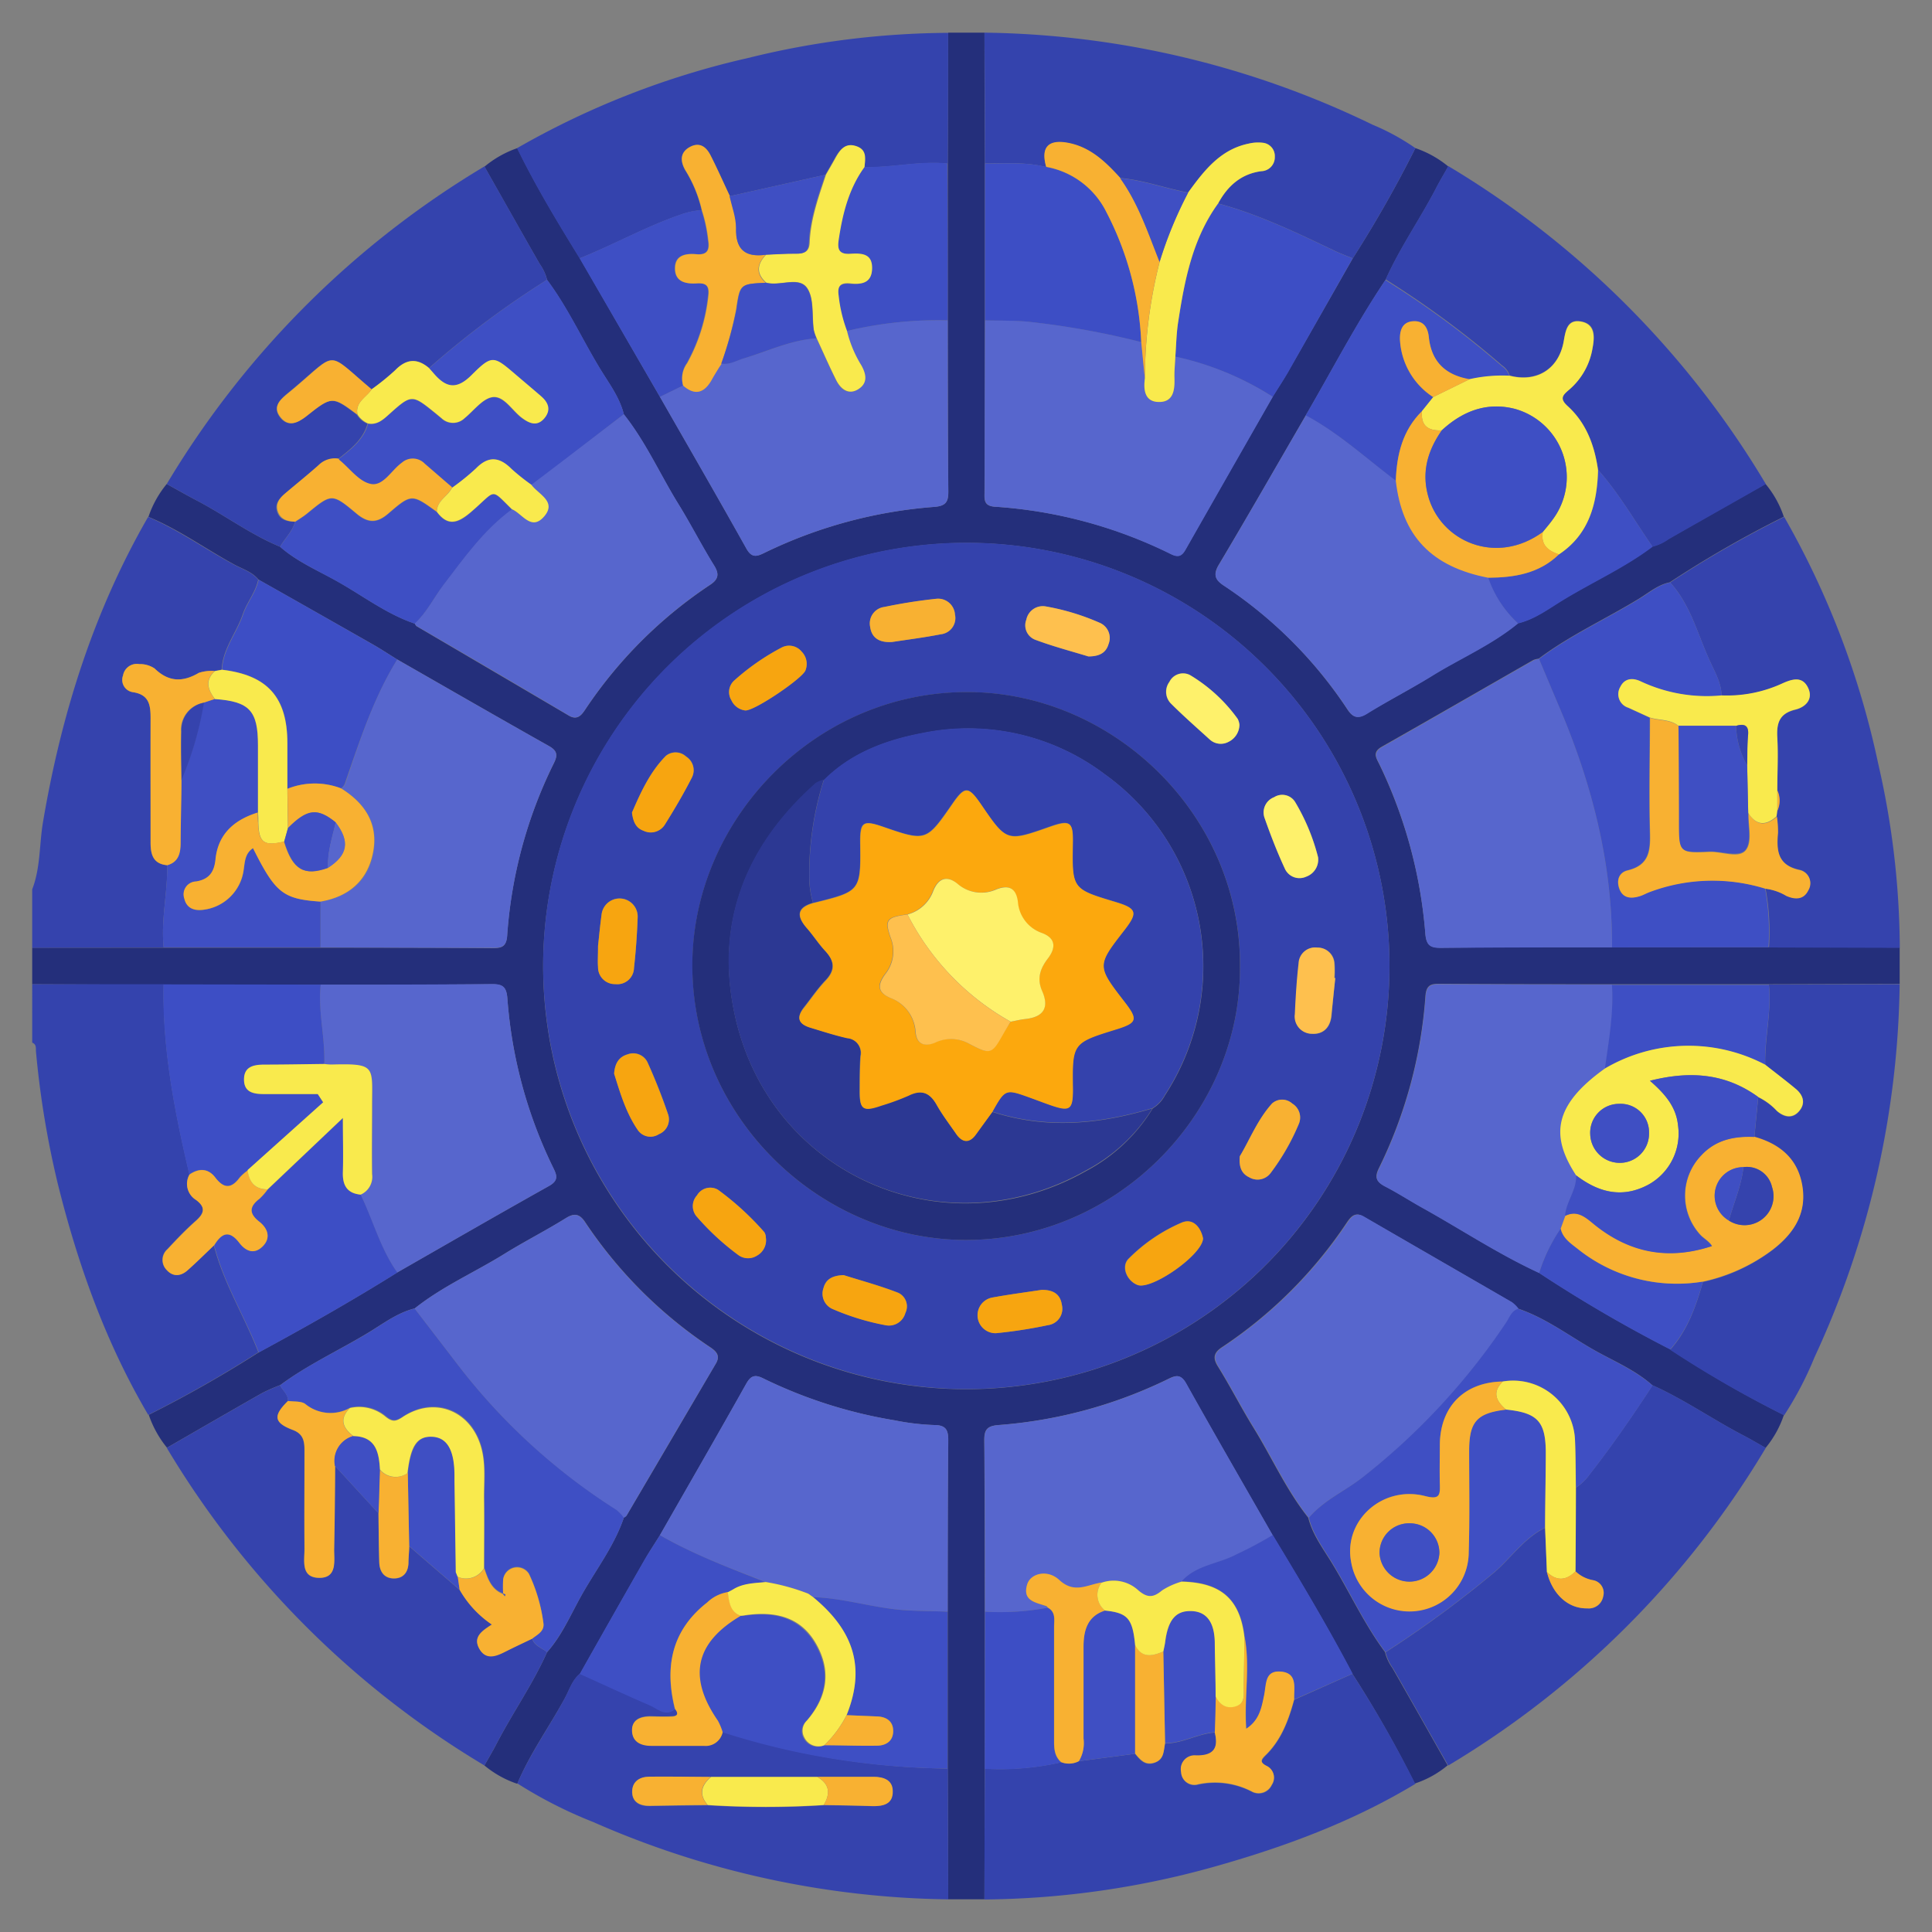 <?xml version="1.0" encoding="UTF-8"?>
<svg xmlns="http://www.w3.org/2000/svg" id="Layer_1" data-name="Layer 1" viewBox="0 0 300 300">
  <rect x="0" y="0" width="300" height="300" fill="#808080" stroke="none"/>
  <defs>
    <style>.cls-1{fill:#242f7b;}.cls-2{fill:#3443ad;}.cls-3{fill:#3543ad;}.cls-4{fill:#3442ac;}.cls-5{fill:#5766cd;}.cls-6{fill:#3f4fc3;}.cls-7{fill:#3e4fc4;}.cls-8{fill:#3d4ec5;}.cls-9{fill:#f8b132;}.cls-10{fill:#f9ea4d;}.cls-11{fill:#fef16b;}.cls-12{fill:#fec04e;}.cls-13{fill:#f7a510;}.cls-14{fill:#2c3893;}.cls-15{fill:#fca80d;}</style>
  </defs>
  <title>hoangdao-1</title>
  <path class="cls-1" d="M219.78,23a16.17,16.17,0,0,1,5.11,2.85c-.64,1.14-1.31,2.26-1.91,3.42-2.49,4.79-5.61,9.23-7.82,14.18-4.55,6.77-8.29,14-12.37,21-4.49,7.74-8.94,15.52-13.52,23.21-.92,1.54-.61,2.34.72,3.23a68,68,0,0,1,19.23,19.26c.81,1.23,1.61,1.54,3,.67,3.28-2,6.75-3.77,10-5.81,4.46-2.78,9.36-4.85,13.46-8.23,2.7-.65,4.87-2.35,7.16-3.74,4.55-2.76,9.44-4.95,13.71-8.18a7.31,7.31,0,0,0,2.51-1.17c5-2.87,10.05-5.71,15.08-8.56a15.75,15.75,0,0,1,2.85,5.11,169,169,0,0,0-17.71,10.18c-1.81.37-3.21,1.57-4.7,2.49-5.19,3.18-10.77,5.7-15.66,9.37a3.07,3.07,0,0,0-.82.2c-7.84,4.49-15.66,9-23.53,13.46-1.56.88-.85,1.79-.36,2.8A73.94,73.94,0,0,1,221.33,145c.16,1.79.79,2.17,2.4,2.16,8.86-.08,17.72-.07,26.58-.09l24.36,0,20.31.06q0,2.82,0,5.64l-20.31.06-24.36,0c-8.86,0-17.72,0-26.58-.07-1.34,0-2.24,0-2.39,1.86a72.26,72.26,0,0,1-7.23,26.77c-.75,1.5-.33,2.15,1,2.84,1.92,1,3.74,2.17,5.63,3.23,6.08,3.38,11.88,7.24,18.22,10.16a215.08,215.08,0,0,0,20.36,11.87A170,170,0,0,0,277,219.72a16,16,0,0,1-2.84,5.11c-1.14-.64-2.26-1.31-3.41-1.91-4.79-2.49-9.23-5.61-14.17-7.82-2.54-2.27-5.67-3.61-8.6-5.22-4.08-2.25-7.8-5.18-12.28-6.69a5.11,5.11,0,0,0-1-1c-7.65-4.45-15.31-8.86-23-13.3-1.27-.74-1.93,0-2.54.9a69.41,69.41,0,0,1-19.43,19.41c-1.26.84-1.46,1.66-.61,3,1.94,3.12,3.6,6.4,5.53,9.52,2.86,4.63,5.07,9.65,8.49,13.94.67,2.69,2.35,4.86,3.74,7.16,2.76,4.55,5,9.44,8.18,13.71a7.2,7.2,0,0,0,1.17,2.51c2.87,5,5.71,10.05,8.56,15.08a15.49,15.49,0,0,1-5.11,2.83A178.06,178.06,0,0,0,210,259.91c-3.86-7.34-8.11-14.45-12.4-21.53-4.48-7.84-9-15.66-13.42-23.55-.89-1.59-1.74-1.23-2.95-.63A72.35,72.35,0,0,1,155,221.28c-1.78.15-2.18.77-2.17,2.39.08,8.86.07,17.72.09,26.58l0,24.36-.06,20.31h-5.64q0-10.16-.06-20.31,0-12.18,0-24.36c0-8.86,0-17.72.09-26.58,0-1.62-.35-2.37-2.17-2.39a37.53,37.53,0,0,1-6.14-.73,73.51,73.51,0,0,1-20.35-6.48c-1.24-.63-1.94-.57-2.69.76-4.42,7.88-8.94,15.7-13.42,23.55-.78,1.26-1.61,2.5-2.34,3.79Q95.08,251,90.07,259.91c-1.23,1-1.65,2.51-2.36,3.8-2.43,4.45-5.42,8.58-7.38,13.28a15.85,15.85,0,0,1-5.11-2.85c.64-1.14,1.31-2.26,1.91-3.42,2.49-4.79,5.61-9.23,7.82-14.17,2.27-2.54,3.6-5.68,5.22-8.6,2.25-4.08,5.18-7.8,6.7-12.28.15-.11.35-.2.44-.35q6.94-11.79,13.86-23.6c.75-1.27,0-1.93-.9-2.54a69.92,69.92,0,0,1-19.41-19.42c-.84-1.26-1.66-1.46-3-.61-3.11,1.94-6.4,3.6-9.51,5.53-4.62,2.87-9.65,5.06-13.94,8.48-2.69.67-4.87,2.35-7.17,3.74-4.55,2.76-9.44,5-13.72,8.17a28.65,28.65,0,0,0-2.8,1.23c-4.94,2.81-9.86,5.66-14.79,8.5a16.43,16.43,0,0,1-2.83-5.11A189.87,189.87,0,0,0,40.17,210c7.28-3.94,14.47-8,21.51-12.41,7.84-4.49,15.66-9,23.55-13.42,1.59-.89,1.22-1.73.62-2.95A71.85,71.85,0,0,1,78.78,155c-.15-1.78-.77-2.18-2.39-2.17-8.86.08-17.72.07-26.59.09l-24.36,0L5,152.83v-5.67l20.42,0,24.36,0c8.86,0,17.72,0,26.58.07,1.35,0,2.24-.06,2.38-1.87A71.36,71.36,0,0,1,86,118.53c.62-1.24.57-1.94-.76-2.69-7.88-4.43-15.7-8.95-23.54-13.43-1.26-.78-2.5-1.6-3.79-2.34Q49,95,40.14,90c-1-1.23-2.51-1.65-3.8-2.36-4.45-2.43-8.58-5.43-13.29-7.38a16.11,16.11,0,0,1,2.84-5.11c1.55.86,3.09,1.74,4.66,2.56C34.93,80,38.9,83,43.5,84.9c2.55,2.26,5.68,3.6,8.6,5.22,4.08,2.25,7.8,5.18,12.28,6.7.11.15.2.35.34.44q11.8,6.93,23.6,13.86c1.28.75,1.93,0,2.53-.9a69.49,69.49,0,0,1,19.43-19.41c1.26-.84,1.46-1.66.6-3-1.94-3.11-3.6-6.4-5.53-9.52-2.86-4.62-5.07-9.65-8.48-13.94-.66-2.69-2.35-4.86-3.74-7.16-2.76-4.55-5-9.44-8.17-13.71a7.33,7.33,0,0,0-1.17-2.51c-2.87-5-5.71-10.06-8.56-15.09A16.21,16.21,0,0,1,80.33,23c2.88,5.91,6.28,11.52,9.72,17.11l12.42,21.5c4.48,7.84,9,15.66,13.42,23.55.89,1.59,1.73,1.22,2.95.62a72.72,72.72,0,0,1,26.25-7.07c1.78-.15,2.18-.77,2.17-2.39-.08-8.86-.07-17.72-.09-26.58l0-24.36.06-20.31h5.64q0,10.16.06,20.31,0,12.18,0,24.36,0,13.29-.06,26.59c0,1.12-.2,2.22,1.57,2.35A72.24,72.24,0,0,1,181.78,86c1.05.52,1.68.44,2.28-.63q6.75-11.91,13.57-23.79c.78-1.26,1.6-2.5,2.34-3.79Q205,49,210.06,40.11A188,188,0,0,0,219.78,23ZM84.34,149.48A65.71,65.71,0,1,0,150.71,84.3,65.82,65.82,0,0,0,84.34,149.48Z"></path>
  <path class="cls-2" d="M5,152.83l20.42,0c-.21,10,1.7,19.8,4,29.51a2.92,2.92,0,0,0,1,3.94c1.59,1.18,1.27,2.13-.06,3.3-1.54,1.36-3,2.87-4.37,4.37a2.21,2.21,0,0,0-.11,3.27c1,1.1,2.21.89,3.24,0,1.4-1.24,2.72-2.56,4.08-3.85,1.5,5.87,4.74,11,6.92,16.61a189.78,189.78,0,0,1-17.1,9.72C16.44,208.55,12.13,196.47,9,183.92a142.49,142.49,0,0,1-3.41-20.59c-.05-.53.12-1.16-.59-1.43Z"></path>
  <path class="cls-3" d="M23,80.27c4.71,2,8.84,5,13.29,7.38,1.29.71,2.82,1.13,3.8,2.36-.42,2-1.77,3.52-2.4,5.38-1,2.91-3.13,5.37-3.27,8.6l-1.09.2a6.45,6.45,0,0,0-2.47.29c-2.52,1.48-4.7,1.43-6.87-.68a4.09,4.09,0,0,0-2.39-.68,2.17,2.17,0,0,0-2.51,1.77,1.93,1.93,0,0,0,1.53,2.59c2.54.38,2.77,2,2.75,4.09-.05,6.39,0,12.79,0,19.18,0,1.87.34,3.41,2.6,3.6.07,4.27-1,8.48-.55,12.77L5,147.17V138.1c1.3-3.35,1.09-6.94,1.67-10.41C9.49,111,14.5,95,23,80.27Z"></path>
  <path class="cls-2" d="M90,40.12c-3.44-5.59-6.84-11.2-9.72-17.11A129.46,129.46,0,0,1,116.18,9a131.81,131.81,0,0,1,31.05-3.9q0,10.16-.06,20.31c-4.34-.45-8.61.65-12.93.55.13-1.36.18-2.77-1.45-3.26s-2.54.73-3.24,2c-.45.82-.92,1.63-1.39,2.44l-14.86,3.33c-1-2.11-1.93-4.25-3-6.33-.66-1.29-1.77-2.1-3.22-1.31s-1.51,2.18-.69,3.61a20.3,20.3,0,0,1,2.55,6.2,11.92,11.92,0,0,0-3.26.7C100.3,35.19,95.32,38,90,40.12Z"></path>
  <path class="cls-2" d="M256.61,215.1c4.94,2.21,9.38,5.33,14.17,7.82,1.16.6,2.28,1.27,3.41,1.91a142.48,142.48,0,0,1-49.31,49.32c-2.85-5-5.69-10.06-8.56-15.08a7.19,7.19,0,0,1-1.17-2.51,168,168,0,0,0,17-12.5c2.59-2.27,4.58-5.26,7.78-6.82l.28,6.85c.86,3.52,3.34,5.73,6.28,5.66a2.26,2.26,0,0,0,2.46-1.83,2,2,0,0,0-1.62-2.55,5.27,5.27,0,0,1-2.67-1.37l.06-13a8.1,8.1,0,0,0,2.19-2.16C250.36,224.43,253.54,219.81,256.61,215.1Z"></path>
  <path class="cls-2" d="M152.93,25.38q0-10.16-.06-20.31a141.93,141.93,0,0,1,60.25,14.29A35.29,35.29,0,0,1,219.78,23a188,188,0,0,1-9.72,17.12c-.94-.39-1.9-.74-2.82-1.18-5.88-2.8-11.75-5.64-18.08-7.35,1.46-2.7,3.55-4.59,6.7-5a2.16,2.16,0,0,0,2.09-2.24,2.07,2.07,0,0,0-1.84-2.17,6.25,6.25,0,0,0-2.22.13c-4.44.9-6.94,4.21-9.39,7.59-3.54-.67-6.95-1.94-10.56-2.26-2.28-2.5-4.67-4.82-8.2-5.44-3-.52-4.14.79-3.27,3.75C159.31,25.13,156.11,25.37,152.93,25.38Z"></path>
  <path class="cls-2" d="M274.2,75.17c-5,2.85-10.06,5.69-15.08,8.56a7.3,7.3,0,0,1-2.51,1.17c-2.79-4-5.2-8.27-8.46-11.93-.55-3.8-1.84-7.3-4.73-9.94-1.26-1.15-.81-1.66.23-2.52A10.77,10.77,0,0,0,247.3,54c.33-1.73.51-3.67-1.73-4.09s-2.45,1.3-2.74,3c-.75,4.34-4.21,6.49-8.41,5.39a2.93,2.93,0,0,0-1.17-1.55,144.16,144.16,0,0,0-18.09-13.36c2.21-4.95,5.33-9.39,7.82-14.18.6-1.16,1.27-2.28,1.91-3.42A142.48,142.48,0,0,1,274.2,75.17Z"></path>
  <path class="cls-2" d="M210,259.91A177.93,177.93,0,0,1,219.77,277c-9.49,5.73-19.77,9.59-30.38,12.62a136.05,136.05,0,0,1-36.52,5.33q0-10.16.06-20.31a42.69,42.69,0,0,0,11.86-1,3.32,3.32,0,0,0,2.73-.16l8.73-1.15c.79,1,1.56,1.93,3.05,1.4s1.38-1.86,1.6-3c2.7,0,5.07-1.5,7.73-1.71.65,2.51-.18,3.68-2.91,3.62a2.14,2.14,0,0,0-2.3,2.59,2.06,2.06,0,0,0,2.64,1.89,12.46,12.46,0,0,1,8.27,1.08,2.24,2.24,0,0,0,3.16-1,2,2,0,0,0-.81-2.94c-1.11-.58-.78-1-.16-1.65,2.46-2.39,3.59-5.46,4.45-8.67Z"></path>
  <path class="cls-2" d="M43.5,84.9C38.9,83,34.93,80,30.55,77.72,29,76.9,27.45,76,25.89,75.16A142.74,142.74,0,0,1,75.22,25.84c2.85,5,5.69,10.07,8.56,15.09a7.32,7.32,0,0,1,1.17,2.51A141.85,141.85,0,0,0,66.62,57.15c-1.88-1.6-3.56-1.4-5.28.37a37.14,37.14,0,0,1-3.63,2.94c-7.14-6-5.17-6-12.15-.15l-1.09.9c-1.16,1-2.13,2.11-1,3.59s2.59,1,3.92-.08c4.13-3.25,4.14-3.24,8-.34a3.54,3.54,0,0,0,1.67,1.42c-.71,2.53-2.7,4-4.61,5.51a3.55,3.55,0,0,0-3.07,1c-1.67,1.48-3.41,2.88-5.12,4.33-.88.75-1.66,1.57-1.22,2.86S44.63,81,45.82,81C45.41,82.55,44.22,83.59,43.5,84.9Z"></path>
  <path class="cls-3" d="M295,147.18l-20.31-.06a37.25,37.25,0,0,0-.53-9.12,8.24,8.24,0,0,1,3.19,1.06c1.35.58,2.69.62,3.41-.88a2.09,2.09,0,0,0-1.4-3.15c-3.39-.74-3.55-3-3.31-5.76a15.72,15.72,0,0,0-.17-2.52l.09-.87a3.74,3.74,0,0,0,0-3.12c0-2.73.17-5.47,0-8.2-.13-2.24.32-3.74,2.79-4.34,1.56-.38,2.83-1.54,2-3.36s-2.3-1.45-3.84-.78a20.55,20.55,0,0,1-9.59,1.94c-.05-1.92-1-3.6-1.76-5.24-1.94-4.17-3-8.79-6.23-12.33a169.18,169.18,0,0,1,17.71-10.18,132.15,132.15,0,0,1,14.6,38.33A129.69,129.69,0,0,1,295,147.18Z"></path>
  <path class="cls-3" d="M84.95,256.55c-2.21,4.94-5.33,9.39-7.82,14.17-.6,1.16-1.27,2.28-1.91,3.42A142.75,142.75,0,0,1,25.9,224.83c4.93-2.84,9.85-5.69,14.79-8.5a28.51,28.51,0,0,1,2.8-1.23c.39.82,1.27,1.39,1.23,2.43-2.35,2.31-2.22,3.4.77,4.54,1.6.61,1.77,1.75,1.77,3.14,0,5.1,0,10.2,0,15.3,0,1.88-.59,4.55,2.37,4.51,2.69,0,2.2-2.56,2.23-4.39.08-4.34.1-8.68.15-13L58.78,235c0,2.53.05,5.06.12,7.59,0,1.52.82,2.59,2.4,2.53,1.42-.05,2.1-1.06,2.13-2.48,0-.84.08-1.68.12-2.52l7.83,6.77a16.09,16.09,0,0,0,5,5.33c-1.52,1-3,2-1.92,3.81s2.7,1,4.17.32,2.69-1.29,4-1.93C82.94,255.6,84.14,255.86,84.95,256.55Z"></path>
  <path class="cls-2" d="M274.67,152.88l20.31-.06a141.74,141.74,0,0,1-13.23,57.95,53,53,0,0,1-4.71,9,169.78,169.78,0,0,1-17.7-10.17c2.69-3,4-6.73,5.09-10.54a27.69,27.69,0,0,0,10.87-5c3.37-2.62,5.33-5.81,4.47-10.18-.79-4-3.56-6.2-7.35-7.28l.6-6.21a9.69,9.69,0,0,1,2.89,2.14c1.13,1,2.4,1.27,3.45.06s.7-2.46-.46-3.43c-1.56-1.3-3.19-2.53-4.79-3.79C274,161.16,275.12,157.05,274.67,152.88Z"></path>
  <path class="cls-3" d="M147.18,274.62l.06,20.31a141,141,0,0,1-55.11-12,69.2,69.2,0,0,1-11.79-6c2-4.7,5-8.83,7.38-13.28.7-1.29,1.12-2.82,2.36-3.8,3.66,1.65,7.31,3.35,11,4.94,1.17.5,2.32,1.73,3.77.55.48.57.47,1.07-.36,1.13-1.12.09-2.25.06-3.38,0-1.6,0-3,.48-2.94,2.24s1.36,2.31,3,2.31h8.17a2.68,2.68,0,0,0,2.9-2.14A117.75,117.75,0,0,0,147.18,274.62Zm-36.79,1.31c-3.2,0-6.39-.07-9.59,0-1.5,0-2.65.78-2.65,2.33s1.16,2.22,2.69,2.19c3-.05,6-.08,9-.12a142.52,142.52,0,0,0,18,0c2.53,0,5.06.07,7.59.13,1.67,0,3.18-.32,3.12-2.32,0-1.76-1.46-2.23-3-2.23l-8.73,0Z"></path>
  <path class="cls-4" d="M84.34,149.48a65.71,65.71,0,1,1,64.49,66.2A65.83,65.83,0,0,1,84.34,149.48Zm108.21.75c.26-23.31-19.2-42.32-41.55-42.75-24-.46-43.11,19.35-43.47,41.73-.39,24,19.56,43.15,42.17,43.33C173.23,192.73,192.63,173,192.54,150.23Zm12.13-17.1a32,32,0,0,0-3.58-8.62,2.35,2.35,0,0,0-3.25-.72,2.53,2.53,0,0,0-1.47,3.25c.93,2.64,1.94,5.27,3.12,7.8a2.49,2.49,0,0,0,3.33,1.29A2.81,2.81,0,0,0,204.67,133.13Zm2.67,18.74h-.1a14.94,14.94,0,0,0,0-2.26,2.6,2.6,0,0,0-2.64-2.45,2.57,2.57,0,0,0-2.91,2.45c-.29,2.62-.46,5.25-.58,7.88a2.68,2.68,0,0,0,2.66,3.05c1.73.1,2.77-1,3-2.76C206.93,155.8,207.13,153.83,207.34,151.87ZM138.51,99.69c2.42-.37,5-.72,7.59-1.2a2.53,2.53,0,0,0,2.2-3.07A2.62,2.62,0,0,0,145.36,93a80.06,80.06,0,0,0-8,1.26,2.58,2.58,0,0,0-2.23,3.08C135.35,99.1,136.59,99.81,138.51,99.69Zm-43.14,67c.9,2.85,1.8,6,3.67,8.75a2.38,2.38,0,0,0,3.28.65,2.46,2.46,0,0,0,1.45-3c-.93-2.74-2-5.45-3.19-8.09a2.46,2.46,0,0,0-3.11-1.3C96.15,164.09,95.48,165.07,95.36,166.73Zm-2.5-19.81c0,1.56-.06,2.41,0,3.25a2.62,2.62,0,0,0,2.71,2.66,2.58,2.58,0,0,0,2.87-2.49c.29-2.6.47-5.23.57-7.84a2.81,2.81,0,0,0-5.6-.45C93.15,143.9,93,145.76,92.86,146.92Zm5.27-20.73c.17,1.33.57,2.38,1.78,2.81a2.58,2.58,0,0,0,3.29-.89c1.5-2.39,2.94-4.83,4.22-7.34a2.5,2.5,0,0,0-.88-3.27,2.39,2.39,0,0,0-3.15-.11C100.9,119.89,99.47,123.08,98.13,126.19ZM169,101.93c1.71,0,2.75-.56,3.12-1.91a2.56,2.56,0,0,0-1.41-3.32,36.2,36.2,0,0,0-8.36-2.53,2.61,2.61,0,0,0-3,2.07,2.4,2.4,0,0,0,1.34,3.09C163.5,100.38,166.42,101.14,169,101.93Zm-7.23,98.36c-2.49.38-5.1.74-7.7,1.19a2.79,2.79,0,0,0,.59,5.53,73.78,73.78,0,0,0,8.08-1.25,2.56,2.56,0,0,0,2.15-3.15C164.64,200.92,163.51,200.26,161.76,200.29ZM131,198c-1.8.05-2.8.65-3.13,2a2.59,2.59,0,0,0,1.51,3.28,38.24,38.24,0,0,0,8.1,2.47,2.64,2.64,0,0,0,3.1-1.88,2.32,2.32,0,0,0-1.12-3.15C136.62,199.63,133.62,198.83,131,198Zm55.76-5.76c-.33-1.58-1.45-3.11-3.2-2.44a26,26,0,0,0-8.29,5.6c-1.28,1.2-.36,3.47,1.33,4.12C178.82,200.37,186.85,194.78,186.81,192.25Zm-71-81.93c1.51,0,9-5.09,9.32-6.25a2.71,2.71,0,0,0-.6-2.88,2.5,2.5,0,0,0-3.06-.66,36.11,36.11,0,0,0-7.37,5.11,2.41,2.41,0,0,0-.48,3.09A2.71,2.71,0,0,0,115.76,110.32Zm3.16,81.84a1.64,1.64,0,0,0-.24-.82,44.34,44.34,0,0,0-7.21-6.6,2.38,2.38,0,0,0-3.24.87,2.48,2.48,0,0,0,0,3.36,39.62,39.62,0,0,0,6.39,5.9,2.56,2.56,0,0,0,2.91.11A2.73,2.73,0,0,0,118.92,192.16Zm73.54-79.6a2.59,2.59,0,0,0-.29-.92,24.7,24.7,0,0,0-7.42-6.82,2.36,2.36,0,0,0-3.19,1.07,2.59,2.59,0,0,0,.27,3.39c1.94,1.92,4,3.74,6,5.56a2.54,2.54,0,0,0,2.92.35A3,3,0,0,0,192.46,112.56Zm.06,67c-.16,1.77.33,2.73,1.47,3.27a2.53,2.53,0,0,0,3.32-.67,35,35,0,0,0,4.35-7.56,2.54,2.54,0,0,0-1-3.23,2.34,2.34,0,0,0-3.13,0C195.25,173.87,194,177.06,192.52,179.54Z"></path>
  <path class="cls-5" d="M250.31,147.11c-8.86,0-17.72,0-26.58.09-1.62,0-2.25-.37-2.4-2.16a73.94,73.94,0,0,0-7.05-26.25c-.49-1-1.2-1.92.36-2.8,7.86-4.45,15.68-9,23.53-13.46a3,3,0,0,1,.82-.2c1.05,2.5,2.1,5,3.16,7.5C247.21,121.73,250.4,134.06,250.31,147.11Z"></path>
  <path class="cls-5" d="M64.38,203.19c4.28-3.42,9.32-5.61,13.94-8.48,3.12-1.93,6.4-3.6,9.51-5.53,1.37-.85,2.19-.65,3,.61a69.92,69.92,0,0,0,19.41,19.42c.9.61,1.65,1.27.9,2.54q-6.95,11.79-13.86,23.6c-.09.15-.29.23-.44.34a6.58,6.58,0,0,0-1.13-1.2A95.5,95.5,0,0,1,71,211.81Z"></path>
  <path class="cls-5" d="M203.24,235.68c-3.41-4.29-5.62-9.31-8.49-13.94-1.93-3.12-3.6-6.4-5.53-9.52-.85-1.37-.65-2.2.61-3a69.41,69.41,0,0,0,19.43-19.41c.61-.91,1.27-1.63,2.54-.9,7.65,4.45,15.31,8.86,23,13.3a5.06,5.06,0,0,1,1,1c-1,.32-1.32,1.31-1.82,2.07a104,104,0,0,1-22.2,24C208.93,231.5,205.57,232.91,203.24,235.68Z"></path>
  <path class="cls-5" d="M102.47,238.38c4.48-7.84,9-15.67,13.42-23.55.75-1.33,1.45-1.39,2.69-.76a73.51,73.51,0,0,0,20.35,6.48,37.53,37.53,0,0,0,6.14.73c1.81,0,2.18.77,2.17,2.39-.08,8.86-.07,17.72-.09,26.58-2.34-.11-4.68-.09-7-.26-4.69-.35-9.2-1.82-13.89-2h0l-.76-.54a32.58,32.58,0,0,0-6.61-1.81C113.31,243.49,107.68,241.39,102.47,238.38Z"></path>
  <path class="cls-5" d="M96.87,64.32c3.41,4.29,5.62,9.31,8.48,13.94,1.93,3.12,3.6,6.4,5.53,9.52.85,1.37.65,2.19-.6,3a69.49,69.49,0,0,0-19.43,19.41c-.6.91-1.26,1.65-2.53.9q-11.79-7-23.6-13.86c-.15-.09-.23-.29-.34-.44,1.89-1.69,3-4,4.47-6,3.21-4.21,6.28-8.55,10.61-11.73,1.62.7,3.12,3.31,5,1.12s-.88-3.43-2-4.93l5.55-4.22Z"></path>
  <path class="cls-5" d="M197.64,61.62q-6.79,11.89-13.57,23.79c-.61,1.07-1.23,1.16-2.28.63a72.24,72.24,0,0,0-27.32-7.36c-1.77-.13-1.58-1.23-1.57-2.35q0-13.29.06-26.59c2.15.05,4.3,0,6.44.18a126,126,0,0,1,17.82,3.19l.56,5.61c-.25,1.83-.08,3.69,2.21,3.69s2.43-1.87,2.38-3.7c0-1.12.09-2.24.14-3.36A46.25,46.25,0,0,1,197.64,61.62Z"></path>
  <path class="cls-5" d="M152.95,250.26c0-8.86,0-17.72-.09-26.58,0-1.63.38-2.25,2.17-2.39a72.35,72.35,0,0,0,26.24-7.07c1.21-.6,2.06-1,2.95.63,4.4,7.89,8.93,15.71,13.42,23.55a59.52,59.52,0,0,1-5.63,3c-2.8,1.51-6.27,1.64-8.53,4.2a11.4,11.4,0,0,0-3,1.35c-1.34,1.15-2.24,1.28-3.7,0a5.64,5.64,0,0,0-5.72-1.18c-2.19.3-4.19,1.82-6.57-.38-1.88-1.74-4.54-1-5,.68-.75,2.6,1.42,2.78,3,3.37.08,0,.13.14.19.21A40.26,40.26,0,0,1,152.95,250.26Z"></path>
  <path class="cls-5" d="M235.73,96.81c-4.1,3.38-9,5.45-13.46,8.23-3.28,2-6.74,3.78-10,5.81-1.41.87-2.21.56-3-.67A68,68,0,0,0,190,90.92c-1.33-.88-1.64-1.69-.72-3.23,4.58-7.69,9-15.46,13.52-23.21,5.11,2.76,9.35,6.71,14,10.15,1,8.56,5.52,13.34,14.34,15.05A17.35,17.35,0,0,0,235.73,96.81Z"></path>
  <path class="cls-5" d="M147.16,49.74c0,8.86,0,17.72.09,26.58,0,1.63-.39,2.24-2.17,2.39a72.72,72.72,0,0,0-26.25,7.07c-1.22.6-2.06,1-2.95-.62-4.4-7.89-8.93-15.71-13.42-23.55l3.6-1.76c1.88,1.64,3.31,1.14,4.44-.9.36-.64.75-1.26,1.13-1.9l.42-.62-.07,0c1.28.22,2.35-.46,3.51-.79,3.75-1.08,7.3-2.85,11.27-3.12,1,2.2,2,4.42,3.07,6.58.69,1.37,1.81,2.32,3.4,1.35s1.24-2.3.49-3.67a18.22,18.22,0,0,1-2.25-5.39A61.19,61.19,0,0,1,147.16,49.74Z"></path>
  <path class="cls-5" d="M239,197.68c-6.33-2.92-12.14-6.78-18.22-10.16-1.89-1.05-3.71-2.24-5.63-3.23-1.34-.69-1.76-1.34-1-2.84a72.26,72.26,0,0,0,7.23-26.77c.15-1.81,1-1.87,2.39-1.86q13.29.06,26.58.07c.29,4.4-.5,8.7-1.09,13-8.06,5.76-8.43,10.52-4.48,16.58.12,2.29-1.57,4.09-1.7,6.31l-.72,2A25.61,25.61,0,0,0,239,197.68Z"></path>
  <path class="cls-5" d="M61.68,102.41c7.84,4.49,15.67,9,23.54,13.43,1.34.75,1.38,1.45.76,2.69a71.36,71.36,0,0,0-7.22,26.78c-.14,1.81-1,1.88-2.38,1.87-8.86,0-17.72-.05-26.58-.07q0-3.55,0-7.1c4.45-.76,7.43-3.24,8.21-7.74s-1.39-7.58-5-9.85c.55-.31.64-.84.83-1.39C56,114.64,58.08,108.2,61.68,102.41Z"></path>
  <path class="cls-5" d="M49.8,152.89c8.86,0,17.72,0,26.59-.09,1.63,0,2.25.38,2.39,2.17a71.85,71.85,0,0,0,7.07,26.25c.6,1.21,1,2.06-.62,2.95-7.89,4.41-15.71,8.94-23.55,13.42-2.63-3.69-3.77-8.08-5.7-12.1a3,3,0,0,0,1.83-3.15c-.07-3.57,0-7.14,0-10.71,0-6.05.63-6.47-6.32-6.29a10,10,0,0,1-1.12-.09C50.52,161.12,49.34,157,49.8,152.89Z"></path>
  <path class="cls-6" d="M203.24,235.68c2.33-2.76,5.69-4.17,8.47-6.38a104,104,0,0,0,22.2-24c.5-.76.79-1.75,1.82-2.07,4.48,1.51,8.2,4.44,12.28,6.69,2.93,1.61,6.06,3,8.6,5.22-3.07,4.71-6.25,9.33-9.72,13.76A8.1,8.1,0,0,1,244.7,231c0-2.43,0-4.85-.13-7.28a9.62,9.62,0,0,0-11.22-9.21c-5.91.08-9.68,3.82-9.76,9.69,0,2.07-.07,4.15,0,6.22,0,1.68,0,2.48-2.26,1.89-6.67-1.73-12.74,3.8-11.52,10.2A9.19,9.19,0,0,0,228.06,241c.17-5.27.05-10.55.07-15.83,0-4.46,1.23-5.78,5.74-6.31,4.92.5,6.18,1.86,6.16,6.8,0,3.85-.07,7.7-.11,11.55-3.2,1.56-5.2,4.55-7.78,6.82a168,168,0,0,1-17,12.5c-3.22-4.27-5.42-9.16-8.18-13.71C205.59,240.54,203.91,238.36,203.24,235.68Z"></path>
  <path class="cls-7" d="M250.31,147.11c.09-13-3.1-25.37-8.17-37.29-1.06-2.5-2.11-5-3.16-7.5,4.88-3.68,10.47-6.19,15.66-9.38,1.5-.92,2.89-2.13,4.7-2.49,3.21,3.53,4.3,8.15,6.23,12.32.76,1.64,1.71,3.32,1.76,5.24a24.13,24.13,0,0,1-12.61-2.2c-1.28-.59-2.49-.44-3.13.88a2.2,2.2,0,0,0,1.25,3.23l3.32,1.52c0,5.83-.11,11.67,0,17.49.08,2.88.08,5.35-3.46,6.2-1.39.33-1.76,1.69-1.23,3s1.84,1.43,3.11,1c.54-.16,1-.46,1.56-.65a27.77,27.77,0,0,1,17.94-.51,37.25,37.25,0,0,1,.53,9.12Z"></path>
  <path class="cls-7" d="M64.38,203.19,71,211.81a95.5,95.5,0,0,0,24.74,22.66,6.58,6.58,0,0,1,1.13,1.2c-1.52,4.48-4.44,8.2-6.7,12.28-1.62,2.92-3,6.06-5.22,8.6-.81-.69-2-1-2.32-2.17.81-.62,1.9-1.12,1.76-2.33a25.54,25.54,0,0,0-2.26-7.74,2.18,2.18,0,0,0-4,.89,19.37,19.37,0,0,0,0,2.21l0,0c-1.84-.67-2.36-2.33-2.92-4,0-3.57,0-7.15,0-10.72,0-2.62.29-5.26-.39-7.86-1.54-5.86-7.28-8.2-12.28-4.86-1.08.72-1.63.72-2.6-.07a6.37,6.37,0,0,0-5.56-1.34A6.18,6.18,0,0,1,47.4,218c-.62-.49-1.77-.32-2.67-.46,0-1-.84-1.61-1.23-2.43,4.28-3.22,9.17-5.41,13.72-8.17C59.51,205.54,61.69,203.86,64.38,203.19Z"></path>
  <path class="cls-7" d="M126.24,248c4.7.15,9.2,1.63,13.89,2,2.35.18,4.69.15,7,.26q0,12.18,0,24.36a117.76,117.76,0,0,1-35-5.65,9,9,0,0,0-.74-1.78c-4.69-6.79-3.53-12.12,3.56-16.28a5.24,5.24,0,0,0,.56,0c4.53-.7,8.58.12,11.05,4.34s1.81,8.28-1.37,12a2.16,2.16,0,0,0-.42,2.61A2.45,2.45,0,0,0,128,271c2.71,0,5.43.1,8.14.07,1.49,0,2.6-.77,2.55-2.37,0-1.42-1-2.11-2.46-2.17l-4.76-.2C134.33,259.11,132.7,253.35,126.24,248Z"></path>
  <path class="cls-7" d="M96.87,64.32l-8.82,6.75L82.5,75.29a32.6,32.6,0,0,1-3.07-2.45c-1.87-1.88-3.58-2.08-5.53-.07a36.38,36.38,0,0,1-3.71,3c-1.42-1.22-2.83-2.46-4.25-3.67a2.57,2.57,0,0,0-3.56-.14c-1.62,1.16-2.89,3.7-4.83,3.29-1.79-.38-3.24-2.4-4.83-3.7a1.11,1.11,0,0,1-.17-.23c1.91-1.52,3.9-3,4.61-5.51,1.37.22,2.26-.56,3.2-1.4,3.57-3.21,3.59-3.19,7.31-.15l.87.72a2.58,2.58,0,0,0,3.58,0c1.46-1.17,2.87-3.14,4.43-3.28,1.79-.16,3,2.23,4.63,3.34,1.14.79,2.33,1.06,3.29,0s.7-2.45-.46-3.46-2.58-2.2-3.87-3.3c-3.5-3-3.71-3.2-6.93,0-2.37,2.36-4,1.93-5.87-.24l-.74-.84A141.85,141.85,0,0,1,84.95,43.44c3.22,4.28,5.42,9.16,8.18,13.71C94.52,59.46,96.21,61.63,96.87,64.32Z"></path>
  <path class="cls-8" d="M49.8,152.89c-.45,4.15.72,8.23.55,12.36-3.1,0-6.2.09-9.3.1-1.66,0-3.16.35-3.14,2.35s1.61,2.23,3.23,2.22c2.74,0,5.48,0,8.22,0l.84,1.28L38.46,181.71a7.32,7.32,0,0,0-1.26,1.1c-1.28,1.76-2.45,1.83-3.82,0-1.09-1.43-2.51-1.45-4-.45-2.28-9.71-4.19-19.46-4-29.51Z"></path>
  <path class="cls-8" d="M177.21,53.12a126,126,0,0,0-17.82-3.19c-2.14-.17-4.29-.13-6.44-.18q0-12.18,0-24.36c3.19,0,6.39-.26,9.53.55a13,13,0,0,1,9.33,7A48.12,48.12,0,0,1,177.21,53.12Z"></path>
  <path class="cls-8" d="M197.64,61.62a46.25,46.25,0,0,0-15.14-6.25c.14-1.77.16-3.57.43-5.32,1-6.5,2.26-12.94,6.21-18.45,6.33,1.71,12.2,4.54,18.08,7.35.92.44,1.88.79,2.82,1.18Q205,49,200,57.83C199.24,59.12,198.42,60.36,197.64,61.62Z"></path>
  <path class="cls-8" d="M56,185.5c1.94,4,3.07,8.41,5.7,12.1-7,4.37-14.23,8.47-21.51,12.41-2.18-5.59-5.42-10.74-6.92-16.61,1.13-1.86,2.31-2.5,3.92-.39.95,1.24,2.35,1.82,3.63.53s.73-2.82-.58-3.86c-1.61-1.28-1.48-2.33.06-3.51a9.8,9.8,0,0,0,1.29-1.47l11.67-11.09c0,3.2.06,5.81,0,8.42C53.15,184,53.84,185.29,56,185.5Z"></path>
  <path class="cls-6" d="M49.77,140q0,3.55,0,7.1l-24.36,0c-.43-4.28.62-8.5.55-12.77,1.76-.54,2.05-1.91,2.06-3.5,0-3.24.08-6.48.13-9.71a52.59,52.59,0,0,0,3.45-12l1.76-.58c5.37.39,6.69,1.8,6.69,7.21q0,5.21,0,10.43c-3.62,1.12-6.16,3.31-6.56,7.25-.2,2-1,3.11-3,3.45a2,2,0,0,0-1.85,2.64c.36,1.57,1.58,2,3.07,1.74a7.18,7.18,0,0,0,6.14-6.13c.2-1.27.17-2.58,1.46-3.42C42.83,138.7,44,139.6,49.77,140Z"></path>
  <path class="cls-8" d="M61.68,102.41c-3.6,5.8-5.69,12.23-7.91,18.61-.19.55-.29,1.09-.83,1.39a11.43,11.43,0,0,0-8.3.07q0-3.54,0-7.08c0-7.13-3.07-10.58-10.15-11.41.14-3.22,2.28-5.69,3.27-8.6.63-1.86,2-3.42,2.4-5.38Q49,95,57.88,100.07C59.17,100.8,60.41,101.62,61.68,102.41Z"></path>
  <path class="cls-7" d="M147.16,49.74a61.19,61.19,0,0,0-15.69,1.66A22.37,22.37,0,0,1,130.19,46c-.23-1.48.25-2.06,1.77-1.92,1.71.15,3.37-.12,3.43-2.3S133.7,39.28,132,39.4s-2.06-.74-1.83-2.21c.63-4,1.59-7.9,4-11.26,4.32.1,8.6-1,12.93-.55Q147.17,37.56,147.16,49.74Z"></path>
  <path class="cls-7" d="M79.46,79.11c-4.34,3.19-7.4,7.52-10.61,11.73-1.51,2-2.58,4.28-4.47,6-4.48-1.52-8.2-4.45-12.28-6.7-2.93-1.62-6.06-3-8.6-5.22.72-1.31,1.91-2.35,2.32-3.85.61-.42,1.26-.8,1.84-1.27,3.84-3.16,3.88-3.22,7.71,0,1.75,1.46,3.15,1.52,4.91,0,3.63-3.14,3.69-3.07,7.56-.27,1.65,2.21,3.17,1.82,5.14.16C77.15,76.09,76,75.7,79.46,79.11Z"></path>
  <path class="cls-7" d="M216.75,74.64c-4.61-3.45-8.85-7.4-14-10.15,4.08-7,7.83-14.28,12.37-21a144.14,144.14,0,0,1,18.09,13.36,2.93,2.93,0,0,1,1.17,1.55,23.06,23.06,0,0,0-6.2.53c-3.69-.63-5.92-2.65-6.3-6.51-.14-1.45-.86-2.66-2.47-2.51s-2.16,1.52-2,3.12a11.32,11.32,0,0,0,5.15,8.67l-1.74,2.17C217.8,66.81,216.88,70.58,216.75,74.64Z"></path>
  <path class="cls-7" d="M106.07,59.86l-3.6,1.76L90,40.11c5.27-2.13,10.26-4.92,15.65-6.79a11.91,11.91,0,0,1,3.26-.7,22.56,22.56,0,0,1,1,4.67c.26,1.58-.13,2.32-1.85,2.17s-3.26.18-3.3,2.16c0,2.16,1.69,2.48,3.42,2.36,1.53-.1,1.93.46,1.74,2a27.55,27.55,0,0,1-3.3,10.43A4,4,0,0,0,106.07,59.86Z"></path>
  <path class="cls-7" d="M102.47,238.38c5.22,3,10.84,5.11,16.42,7.3-1.74.22-3.54.18-5.11,1.17l-.73.39-.06,0a6,6,0,0,0-3.2,1.6c-5.54,4.35-6.62,10.06-5,16.58-1.45,1.18-2.6,0-3.77-.55-3.69-1.59-7.34-3.29-11-4.94q5-8.87,10.06-17.74C100.86,240.88,101.69,239.64,102.47,238.38Z"></path>
  <path class="cls-6" d="M183.48,245.55c2.26-2.56,5.73-2.69,8.53-4.2a59.52,59.52,0,0,0,5.63-3c4.29,7.09,8.55,14.2,12.4,21.53l-9.05,4c-.09-1.73.46-4-2-4.3s-2.32,2-2.68,3.75-.7,3.8-2.77,5.12c-.34-5,.64-9.66-.26-14.31C192.55,248.27,189.62,245.69,183.48,245.55Z"></path>
  <path class="cls-8" d="M152.95,250.26a40.27,40.27,0,0,0,9.71-.61c1.31.65,1,1.88,1,3q0,8.71,0,17.42c0,1.34,0,2.64,1.11,3.6a42.69,42.69,0,0,1-11.86,1Q152.94,262.44,152.95,250.26Z"></path>
  <path class="cls-7" d="M249.21,165.92c.59-4.32,1.38-8.63,1.09-13l24.36,0c.45,4.18-.71,8.28-.56,12.44A25.6,25.6,0,0,0,249.21,165.92Z"></path>
  <path class="cls-7" d="M235.73,96.81a17.35,17.35,0,0,1-4.64-7.11c4.05,0,7.91-.65,11-3.64,4.66-3.14,5.93-7.85,6.07-13.09,3.26,3.66,5.67,7.93,8.46,11.93-4.27,3.23-9.16,5.42-13.71,8.18C240.6,94.46,238.43,96.16,235.73,96.81Z"></path>
  <path class="cls-7" d="M239,197.68a25.6,25.6,0,0,1,3.33-6.89c.34,1.5,1.57,2.29,2.65,3.15A24.64,24.64,0,0,0,264.43,199c-1.07,3.81-2.39,7.51-5.09,10.54A214.89,214.89,0,0,1,239,197.68Z"></path>
  <path class="cls-9" d="M41.56,184.68a9.8,9.8,0,0,1-1.29,1.47c-1.53,1.18-1.66,2.24-.06,3.51,1.31,1,1.95,2.48.58,3.86s-2.68.71-3.63-.53c-1.61-2.1-2.79-1.47-3.92.39-1.36,1.29-2.68,2.61-4.08,3.85-1,.92-2.23,1.12-3.24,0A2.21,2.21,0,0,1,26,194c1.41-1.5,2.83-3,4.37-4.37,1.33-1.17,1.65-2.12.06-3.3a2.92,2.92,0,0,1-1-3.94c1.45-1,2.88-1,4,.45,1.37,1.8,2.53,1.73,3.82,0a7.31,7.31,0,0,1,1.26-1.1C38.67,183.55,39.56,184.7,41.56,184.68Z"></path>
  <path class="cls-9" d="M28.18,121.14c0,3.24-.12,6.47-.13,9.71,0,1.6-.3,3-2.06,3.5-2.26-.2-2.61-1.73-2.6-3.6,0-6.39,0-12.79,0-19.18,0-2.07-.21-3.71-2.75-4.09a1.93,1.93,0,0,1-1.53-2.59,2.17,2.17,0,0,1,2.51-1.77,4.09,4.09,0,0,1,2.39.68c2.17,2.11,4.36,2.16,6.87.68a6.44,6.44,0,0,1,2.47-.29c-1.61,1.45-1.08,2.9,0,4.35l-1.76.58a4.27,4.27,0,0,0-3.49,4.45C28.07,116.09,28.16,118.62,28.18,121.14Z"></path>
  <path class="cls-10" d="M33.38,108.55c-1.09-1.45-1.61-2.9,0-4.35l1.09-.2c7.08.84,10.14,4.28,10.15,11.41q0,3.54,0,7.08l.09,6.08-.59,2.11c-3.09.76-3.91.18-4-2.83,0-.55,0-1.1-.06-1.66q0-5.21,0-10.43C40.07,110.35,38.75,108.93,33.38,108.55Z"></path>
  <path class="cls-10" d="M134.24,25.94c-2.44,3.36-3.4,7.25-4,11.26-.23,1.47,0,2.34,1.83,2.21s3.42,0,3.35,2.32S133.67,44.19,132,44c-1.53-.14-2,.44-1.77,1.92a22.37,22.37,0,0,0,1.29,5.45,18.22,18.22,0,0,0,2.25,5.39c.75,1.37,1,2.73-.49,3.67s-2.7,0-3.4-1.35c-1.09-2.16-2.05-4.38-3.07-6.58a7.25,7.25,0,0,1-.43-1.28c-.32-2.22.08-4.91-1.06-6.53-1.29-1.83-4.21-.22-6.34-.81-1.6-1.43-1.42-2.88,0-4.35,1.58-.06,3.17-.19,4.75-.16,1.23,0,1.93-.32,2-1.69.15-3.69,1.39-7.12,2.54-10.57.46-.81.94-1.62,1.39-2.44.7-1.29,1.49-2.55,3.24-2S134.37,24.57,134.24,25.94Z"></path>
  <path class="cls-9" d="M118.88,39.56c-1.37,1.47-1.56,2.92,0,4.35-4,.2-4,.2-4.59,4.18A58.91,58.91,0,0,1,112,56.46l.07,0-.42.62c-.38.63-.78,1.25-1.13,1.9-1.13,2-2.56,2.54-4.44.9a4,4,0,0,1,.63-3.47A27.55,27.55,0,0,0,110,46c.19-1.51-.21-2.07-1.74-2-1.73.12-3.46-.21-3.42-2.36,0-2,1.66-2.31,3.3-2.16s2.11-.58,1.85-2.17a22.56,22.56,0,0,0-1-4.67,20.29,20.29,0,0,0-2.55-6.2c-.82-1.43-.86-2.76.69-3.61s2.56,0,3.22,1.31c1.06,2.08,2,4.22,3,6.33.35,1.63,1,3.27,1,4.89C114.19,38.73,115.69,40,118.88,39.56Z"></path>
  <path class="cls-6" d="M118.88,39.56c-3.2.42-4.69-.83-4.6-4.2,0-1.62-.63-3.26-1-4.89l14.86-3.33c-1.15,3.45-2.4,6.88-2.54,10.57-.05,1.37-.75,1.71-2,1.69C122.05,39.38,120.47,39.5,118.88,39.56Z"></path>
  <path class="cls-10" d="M239.92,237.23c0-3.85.1-7.7.11-11.55,0-4.93-1.24-6.3-6.16-6.8-1.55-1.29-2.23-2.68-.52-4.36a9.62,9.62,0,0,1,11.22,9.21c.1,2.42.09,4.85.13,7.28q0,6.49-.06,13c-1.45,1.44-2.93,1.55-4.44.09Z"></path>
  <path class="cls-9" d="M240.2,244.08c1.51,1.47,3,1.35,4.44-.09a5.27,5.27,0,0,0,2.67,1.37,2,2,0,0,1,1.62,2.55,2.26,2.26,0,0,1-2.46,1.83C243.54,249.81,241.07,247.61,240.2,244.08Z"></path>
  <path class="cls-10" d="M189.15,31.59c-4,5.51-5.21,11.95-6.21,18.45-.27,1.75-.3,3.55-.43,5.32-.05,1.12-.18,2.24-.14,3.36.05,1.82-.15,3.7-2.38,3.7s-2.46-1.85-2.21-3.69a73.51,73.51,0,0,1,2.29-18.06,62.68,62.68,0,0,1,4.43-10.78c2.45-3.38,5-6.69,9.39-7.59a6.25,6.25,0,0,1,2.22-.13,2.07,2.07,0,0,1,1.84,2.17,2.16,2.16,0,0,1-2.09,2.24C192.7,27,190.61,28.89,189.15,31.59Z"></path>
  <path class="cls-9" d="M180.06,40.67a73.51,73.51,0,0,0-2.29,18.06l-.56-5.61a48.12,48.12,0,0,0-5.43-20.22,13,13,0,0,0-9.33-7c-.86-3,.29-4.27,3.27-3.75,3.53.62,5.92,2.94,8.2,5.44C176.77,31.6,178.28,36.2,180.06,40.67Z"></path>
  <path class="cls-6" d="M180.06,40.67c-1.78-4.47-3.29-9.07-6.13-13,3.61.32,7,1.59,10.56,2.26A62.68,62.68,0,0,0,180.06,40.67Z"></path>
  <path class="cls-10" d="M248.14,73c-.14,5.24-1.4,10-6.07,13.09-1.68-.54-2.85-1.46-2.51-3.47.53-.65,1.08-1.28,1.58-2a11,11,0,0,0-5.92-17.13c-4.36-1.11-8.1.37-11.34,3.33-2.11.12-3.31-.7-3.07-3l1.74-2.17,5.66-2.78a23.06,23.06,0,0,1,6.2-.53c4.2,1.1,7.66-1,8.41-5.39.3-1.74.63-3.42,2.74-3s2.06,2.36,1.73,4.09a10.77,10.77,0,0,1-3.65,6.49c-1,.86-1.49,1.36-.23,2.52C246.31,65.66,247.6,69.16,248.14,73Z"></path>
  <path class="cls-9" d="M193.24,254.13c.9,4.65-.08,9.35.26,14.31,2.06-1.32,2.38-3.28,2.77-5.12s.07-4,2.68-3.75,1.94,2.57,2,4.3c-.87,3.21-2,6.28-4.45,8.67-.63.61-1,1.06.16,1.65a2,2,0,0,1,.81,2.94,2.24,2.24,0,0,1-3.16,1,12.46,12.46,0,0,0-8.27-1.08,2.06,2.06,0,0,1-2.64-1.89,2.14,2.14,0,0,1,2.3-2.59c2.73.06,3.56-1.11,2.91-3.62l.15-5.59c.67,1.33,1.68,2,3.19,1.52s1.12-1.78,1.15-2.87C193.18,259.39,193.21,256.76,193.24,254.13Z"></path>
  <path class="cls-6" d="M176.26,272.32l-8.73,1.15a5.47,5.47,0,0,0,.72-3.5c0-4.78,0-9.56,0-14.34,0-2.48.61-4.68,3.35-5.55,3.52.39,4.27,1.25,4.66,5.35Q176.26,263.87,176.26,272.32Z"></path>
  <path class="cls-9" d="M171.6,250.08c-2.74.87-3.33,3.07-3.35,5.55,0,4.78,0,9.56,0,14.34a5.47,5.47,0,0,1-.72,3.5,3.32,3.32,0,0,1-2.73.16c-1.14-1-1.12-2.27-1.11-3.6q0-8.71,0-17.42c0-1.08.29-2.31-1-3-.06-.07-.11-.18-.19-.21-1.62-.59-3.79-.77-3-3.37.5-1.71,3.15-2.42,5-.68,2.38,2.19,4.38.68,6.57.38A3.09,3.09,0,0,0,171.6,250.08Z"></path>
  <path class="cls-6" d="M188.79,263.38l-.15,5.59c-2.66.21-5,1.71-7.73,1.71l-.27-14.24c.11-.55.25-1.1.33-1.66.46-3.38,1.68-4.77,4.09-4.65s3.55,1.79,3.6,5.09C188.69,257.94,188.74,260.66,188.79,263.38Z"></path>
  <path class="cls-9" d="M180.64,256.44l.27,14.24c-.23,1.17-.13,2.5-1.6,3s-2.26-.44-3.05-1.4q0-8.44,0-16.89C177.31,257.54,178.94,257.16,180.64,256.44Z"></path>
  <path class="cls-10" d="M66.62,57.15l.74.84c1.87,2.17,3.5,2.61,5.87.24,3.22-3.21,3.43-3,6.93,0,1.29,1.1,2.59,2.19,3.87,3.3s1.5,2.27.46,3.46-2.15.84-3.29,0c-1.6-1.11-2.84-3.5-4.63-3.34-1.56.14-3,2.11-4.43,3.28a2.58,2.58,0,0,1-3.58,0l-.87-.72c-3.72-3-3.74-3.06-7.31.15-.94.85-1.83,1.63-3.2,1.4a3.54,3.54,0,0,1-1.67-1.42c-.38-1.94,1.4-2.65,2.22-3.91a37.14,37.14,0,0,0,3.63-2.94C63.05,55.75,64.73,55.55,66.62,57.15Z"></path>
  <path class="cls-9" d="M67.84,79.47c-3.87-2.8-3.93-2.86-7.56.27-1.76,1.52-3.17,1.46-4.91,0-3.83-3.2-3.87-3.14-7.71,0-.57.47-1.22.85-1.84,1.27-1.18-.05-2.24-.35-2.67-1.61s.34-2.12,1.22-2.86c1.7-1.44,3.45-2.84,5.12-4.33a3.55,3.55,0,0,1,3.07-1,1.11,1.11,0,0,0,.17.23c1.59,1.3,3,3.32,4.83,3.7,1.94.41,3.21-2.13,4.83-3.29a2.57,2.57,0,0,1,3.56.14c1.42,1.22,2.83,2.45,4.25,3.67C69.55,77.08,67.82,77.72,67.84,79.47Z"></path>
  <path class="cls-9" d="M57.71,60.46c-.82,1.26-2.6,2-2.22,3.91-3.9-2.89-3.91-2.91-8,.34-1.33,1-2.69,1.62-3.92.08s-.21-2.61,1-3.59l1.09-.9C52.54,54.49,50.57,54.46,57.71,60.46Z"></path>
  <path class="cls-9" d="M274.14,138a27.77,27.77,0,0,0-17.94.51c-.53.19-1,.48-1.56.65-1.27.39-2.52.39-3.11-1s-.17-2.66,1.23-3c3.54-.85,3.54-3.31,3.46-6.2-.15-5.83,0-11.66,0-17.49,1.48.47,3.16.24,4.47,1.3,0,5,.06,10,.08,15,0,4.65,0,4.72,4.7,4.52,1.94-.08,4.55,1.1,5.63-.27s.34-3.77.42-5.74c1.24,2,2.72,2,4.4.54a15.72,15.72,0,0,1,.17,2.52c-.24,2.71-.08,5,3.31,5.76a2.09,2.09,0,0,1,1.4,3.15c-.72,1.5-2.06,1.46-3.41.88A8.24,8.24,0,0,0,274.14,138Z"></path>
  <path class="cls-10" d="M275.86,126.76c-1.67,1.5-3.15,1.44-4.4-.54l-.16-7.36c0-1.58,0-3.15.14-4.73s-.6-1.79-1.86-1.42l-8.94,0c-1.31-1.06-3-.83-4.47-1.3l-3.32-1.52a2.2,2.2,0,0,1-1.25-3.23c.64-1.31,1.85-1.47,3.13-.88a24.13,24.13,0,0,0,12.61,2.2,20.56,20.56,0,0,0,9.59-1.94c1.54-.67,3-1,3.84.78s-.47,3-2,3.36c-2.47.6-2.92,2.09-2.79,4.34.15,2.72,0,5.47,0,8.2q0,1.56,0,3.12Z"></path>
  <path class="cls-9" d="M276,125.88q0-1.56,0-3.12A3.74,3.74,0,0,1,276,125.88Z"></path>
  <path class="cls-9" d="M44.72,217.54c.9.13,2,0,2.67.46a6.18,6.18,0,0,0,6.92.65c-1.68,1.67-1.12,3.08.53,4.35a4,4,0,0,0-2.8,4.61c0,4.34-.07,8.68-.15,13,0,1.83.46,4.35-2.23,4.39-3,0-2.35-2.63-2.37-4.51-.06-5.1,0-10.2,0-15.3,0-1.38-.17-2.52-1.77-3.14C42.51,220.93,42.37,219.84,44.72,217.54Z"></path>
  <path class="cls-6" d="M71.37,246.85l-7.83-6.77-.22-11.37c.48-4.12,1.53-5.69,3.77-5.65s3.51,2,3.53,6.08c0,.28,0,.57,0,.85q.1,7,.2,14.1l.28.7,0,0Z"></path>
  <path class="cls-9" d="M71.37,246.85l-.29-2a3.23,3.23,0,0,0,4.1-1.32c.56,1.62,1.08,3.28,2.92,4l.29.37.11-.24-.37-.16a19.37,19.37,0,0,1,0-2.21,2.18,2.18,0,0,1,4-.89,25.54,25.54,0,0,1,2.26,7.74c.13,1.21-1,1.71-1.76,2.33-1.35.64-2.7,1.27-4,1.93s-3.07,1.57-4.17-.32.4-2.85,1.92-3.81A16.09,16.09,0,0,1,71.37,246.85Z"></path>
  <path class="cls-9" d="M63.32,228.71l.22,11.37c0,.84-.1,1.68-.12,2.52,0,1.42-.71,2.43-2.13,2.48-1.57.06-2.35-1-2.4-2.53-.07-2.53-.09-5.06-.12-7.59l.18-6.77A3.18,3.18,0,0,0,63.32,228.71Z"></path>
  <path class="cls-6" d="M59,228.19,58.78,235,52,227.61a4,4,0,0,1,2.8-4.61C58.31,223.06,58.82,225.48,59,228.19Z"></path>
  <path class="cls-9" d="M264.43,199A24.64,24.64,0,0,1,245,193.93c-1.08-.85-2.31-1.64-2.65-3.15l.72-2c1.77-.9,3,0,4.28,1.13,5.42,4.49,11.5,5.87,18.51,3.56-.49-.79-1.29-1.16-1.84-1.77a9,9,0,0,1,.19-12.32c2.26-2.42,5.12-3,8.25-2.86,3.79,1.07,6.56,3.25,7.35,7.28.86,4.37-1.1,7.56-4.47,10.18A27.69,27.69,0,0,1,264.43,199Zm6.3-17.77a4.45,4.45,0,0,0-2.27,8.29,4.5,4.5,0,0,0,6.7-5.23A4,4,0,0,0,270.72,181.23Z"></path>
  <path class="cls-10" d="M249.21,165.92a25.6,25.6,0,0,1,24.89-.6c1.6,1.26,3.23,2.49,4.79,3.79,1.16,1,1.48,2.25.46,3.43s-2.32.92-3.45-.06a9.69,9.69,0,0,0-2.89-2.14c-5-3.65-10.52-4.11-16.81-2.52,2.42,2.1,4.07,4.09,4.36,6.9a9.06,9.06,0,0,1-4.63,9.25c-4.06,2.16-7.75,1.18-11.2-1.47C240.78,176.44,241.15,171.68,249.21,165.92Zm6.85,10a4.41,4.41,0,0,0-4.65-4.52,4.48,4.48,0,0,0-4.48,4.73,4.58,4.58,0,0,0,4.54,4.43A4.53,4.53,0,0,0,256.06,175.94Z"></path>
  <path class="cls-6" d="M244.73,182.5c3.45,2.65,7.14,3.63,11.2,1.47a9.06,9.06,0,0,0,4.63-9.25c-.29-2.8-1.94-4.8-4.36-6.9,6.29-1.59,11.77-1.13,16.81,2.52l-.6,6.21c-3.13-.14-6,.44-8.25,2.86a9,9,0,0,0-.19,12.32c.55.61,1.35,1,1.84,1.77-7,2.31-13.1.93-18.51-3.56-1.31-1.08-2.51-2-4.28-1.13C243.16,186.59,244.85,184.79,244.73,182.5Z"></path>
  <path class="cls-9" d="M104.83,265.4c-1.66-6.52-.58-12.23,5-16.58a6,6,0,0,1,3.2-1.6c.24,1.46.31,3,2,3.68-7.09,4.17-8.25,9.5-3.56,16.28a9,9,0,0,1,.74,1.78,2.68,2.68,0,0,1-2.9,2.14h-8.17c-1.59,0-2.93-.58-3-2.31s1.33-2.28,2.94-2.24c1.13,0,2.26.05,3.38,0C105.3,266.47,105.31,266,104.83,265.4Z"></path>
  <path class="cls-10" d="M127.9,280.28a142.52,142.52,0,0,1-18,0c-1.41-1.64-1-3.07.53-4.36l16.48,0C128.8,277,129,278.48,127.9,280.28Z"></path>
  <path class="cls-9" d="M110.39,275.92c-1.57,1.28-1.93,2.71-.53,4.36-3,0-6,.07-9,.12-1.53,0-2.69-.6-2.69-2.19s1.15-2.32,2.65-2.33C104,275.85,107.19,275.9,110.39,275.92Z"></path>
  <path class="cls-9" d="M127.9,280.28c1.1-1.8.9-3.29-1-4.38l8.73,0c1.55,0,3,.47,3,2.23.06,2-1.45,2.36-3.12,2.32C133,280.35,130.43,280.32,127.9,280.28Z"></path>
  <path class="cls-1" d="M192.54,150.23c.09,22.78-19.31,42.5-42.86,42.31-22.6-.18-42.56-19.37-42.17-43.33C107.88,126.82,127,107,151,107.47,173.35,107.9,192.8,126.91,192.54,150.23ZM179,172.11a5.11,5.11,0,0,0,1.88-2,36.68,36.68,0,0,0-9.33-49.87,35.15,35.15,0,0,0-28.31-6.38c-5.66,1.08-11,3.05-15.27,7.28a4.24,4.24,0,0,0-1.27.52c-10.93,9.72-15.75,21.8-12.54,36.19,5.51,24.71,32.49,36.43,54.47,24A26.85,26.85,0,0,0,179,172.11Z"></path>
  <path class="cls-11" d="M204.67,133.13a2.81,2.81,0,0,1-1.85,3,2.49,2.49,0,0,1-3.33-1.29c-1.18-2.54-2.19-5.16-3.12-7.8a2.53,2.53,0,0,1,1.47-3.25,2.35,2.35,0,0,1,3.25.72A32,32,0,0,1,204.67,133.13Z"></path>
  <path class="cls-12" d="M207.34,151.87c-.21,2-.41,3.93-.62,5.89-.19,1.77-1.24,2.86-3,2.76a2.68,2.68,0,0,1-2.66-3.05c.12-2.63.28-5.27.58-7.88a2.57,2.57,0,0,1,2.91-2.45,2.6,2.6,0,0,1,2.64,2.45,14.94,14.94,0,0,1,0,2.26Z"></path>
  <path class="cls-9" d="M138.51,99.69c-1.92.12-3.15-.59-3.4-2.37a2.58,2.58,0,0,1,2.23-3.08,80.06,80.06,0,0,1,8-1.26,2.62,2.62,0,0,1,2.94,2.44,2.53,2.53,0,0,1-2.2,3.07C143.52,99,140.92,99.32,138.51,99.69Z"></path>
  <path class="cls-13" d="M95.36,166.73c.12-1.66.79-2.64,2.1-3a2.46,2.46,0,0,1,3.11,1.3c1.19,2.64,2.26,5.35,3.19,8.09a2.46,2.46,0,0,1-1.45,3,2.38,2.38,0,0,1-3.28-.65C97.16,172.75,96.26,169.58,95.36,166.73Z"></path>
  <path class="cls-13" d="M92.86,146.92c.13-1.16.3-3,.55-4.88a2.81,2.81,0,0,1,5.6.45c-.09,2.62-.28,5.24-.57,7.84a2.58,2.58,0,0,1-2.87,2.49,2.62,2.62,0,0,1-2.71-2.66C92.79,149.33,92.86,148.48,92.86,146.92Z"></path>
  <path class="cls-13" d="M98.13,126.19c1.34-3.1,2.78-6.29,5.26-8.8a2.39,2.39,0,0,1,3.15.11,2.5,2.5,0,0,1,.88,3.27c-1.28,2.51-2.72,4.95-4.22,7.34a2.58,2.58,0,0,1-3.29.89C98.69,128.57,98.3,127.52,98.13,126.19Z"></path>
  <path class="cls-12" d="M169,101.93c-2.57-.79-5.48-1.55-8.29-2.61a2.4,2.4,0,0,1-1.34-3.09,2.61,2.61,0,0,1,3-2.07,36.2,36.2,0,0,1,8.36,2.53,2.56,2.56,0,0,1,1.41,3.32C171.74,101.37,170.7,101.94,169,101.93Z"></path>
  <path class="cls-13" d="M161.76,200.29c1.75,0,2.88.63,3.12,2.33a2.56,2.56,0,0,1-2.15,3.15,73.78,73.78,0,0,1-8.08,1.25,2.79,2.79,0,0,1-.59-5.53C156.66,201,159.27,200.67,161.76,200.29Z"></path>
  <path class="cls-13" d="M131,198c2.58.82,5.58,1.62,8.46,2.75a2.32,2.32,0,0,1,1.12,3.15,2.64,2.64,0,0,1-3.1,1.88,38.24,38.24,0,0,1-8.1-2.47,2.59,2.59,0,0,1-1.51-3.28C128.24,198.66,129.24,198.07,131,198Z"></path>
  <path class="cls-13" d="M186.81,192.25c0,2.53-8,8.12-10.16,7.28-1.69-.65-2.61-2.92-1.33-4.12a26,26,0,0,1,8.29-5.6C185.35,189.15,186.47,190.67,186.81,192.25Z"></path>
  <path class="cls-13" d="M115.76,110.32a2.71,2.71,0,0,1-2.19-1.59,2.41,2.41,0,0,1,.48-3.09,36.11,36.11,0,0,1,7.37-5.11,2.5,2.5,0,0,1,3.06.66,2.71,2.71,0,0,1,.6,2.88C124.76,105.23,117.27,110.35,115.76,110.32Z"></path>
  <path class="cls-13" d="M118.92,192.16a2.73,2.73,0,0,1-1.38,2.82,2.56,2.56,0,0,1-2.91-.11,39.62,39.62,0,0,1-6.39-5.9,2.48,2.48,0,0,1,0-3.36,2.38,2.38,0,0,1,3.24-.87,44.34,44.34,0,0,1,7.21,6.6A1.64,1.64,0,0,1,118.92,192.16Z"></path>
  <path class="cls-11" d="M192.46,112.56a3,3,0,0,1-1.68,2.63,2.54,2.54,0,0,1-2.92-.35c-2-1.82-4.08-3.64-6-5.56a2.59,2.59,0,0,1-.27-3.39,2.36,2.36,0,0,1,3.19-1.07,24.7,24.7,0,0,1,7.42,6.82A2.59,2.59,0,0,1,192.46,112.56Z"></path>
  <path class="cls-9" d="M192.52,179.54c1.51-2.48,2.73-5.67,5-8.19a2.34,2.34,0,0,1,3.13,0,2.54,2.54,0,0,1,1,3.23,35,35,0,0,1-4.35,7.56,2.53,2.53,0,0,1-3.32.67C192.85,182.27,192.35,181.3,192.52,179.54Z"></path>
  <path class="cls-10" d="M115,250.9c-1.71-.66-1.77-2.21-2-3.68l.06,0,.73-.39c1.57-1,3.37-1,5.11-1.17a32.58,32.58,0,0,1,6.61,1.81l.76.54h0c6.47,5.33,8.1,11.1,5.18,18.33A17.61,17.61,0,0,1,128,271a2.45,2.45,0,0,1-3.11-1.23,2.16,2.16,0,0,1,.42-2.61c3.18-3.69,3.84-7.75,1.37-12s-6.52-5-11.05-4.34A5.24,5.24,0,0,1,115,250.9Z"></path>
  <path class="cls-7" d="M126.26,248l-.76-.54Z"></path>
  <path class="cls-10" d="M67.84,79.47c0-1.75,1.71-2.39,2.35-3.73a36.38,36.38,0,0,0,3.71-3c1.95-2,3.66-1.8,5.53.07a32.6,32.6,0,0,0,3.07,2.45c1.08,1.5,4,2.6,2,4.93s-3.38-.42-5-1.12c-3.5-3.41-2.31-3-6.48.52C71,81.29,69.49,81.68,67.84,79.47Z"></path>
  <path class="cls-10" d="M180.64,256.44c-1.7.72-3.33,1.11-4.38-1-.39-4.09-1.14-5-4.66-5.35a3.09,3.09,0,0,1-.56-4.32,5.64,5.64,0,0,1,5.72,1.18c1.45,1.23,2.36,1.11,3.7,0a11.4,11.4,0,0,1,3-1.35c6.14.14,9.08,2.72,9.76,8.58,0,2.63-.06,5.26-.12,7.89,0,1.09.28,2.38-1.15,2.87s-2.52-.18-3.19-1.52c0-2.72-.1-5.44-.13-8.16,0-3.29-1.22-5-3.6-5.09s-3.63,1.27-4.09,4.65C180.89,255.34,180.75,255.89,180.64,256.44Z"></path>
  <path class="cls-9" d="M220.81,63.83c-.24,2.29,1,3.11,3.07,3-2.11,3.06-3.13,6.36-2.15,10.08,1.89,7.18,10.61,11,17.84,5.69-.34,2,.83,2.92,2.51,3.47-3.07,3-6.93,3.61-11,3.64-8.82-1.71-13.37-6.49-14.34-15.05C216.88,70.58,217.8,66.81,220.81,63.83Z"></path>
  <path class="cls-6" d="M112,56.46a58.91,58.91,0,0,0,2.35-8.37c.58-4,.59-4,4.59-4.18,2.13.59,5.05-1,6.34.81,1.14,1.62.75,4.32,1.06,6.53a7.25,7.25,0,0,0,.43,1.28c-4,.28-7.53,2-11.27,3.12C114.34,56,113.27,56.68,112,56.46Z"></path>
  <path class="cls-6" d="M111.64,57.06l.42-.62Z"></path>
  <path class="cls-9" d="M44.73,128.56l-.09-6.08a11.43,11.43,0,0,1,8.3-.07c3.66,2.27,5.81,5.44,5,9.85s-3.76,7-8.21,7.74c-5.8-.41-6.95-1.31-10.45-8.3-1.28.84-1.26,2.16-1.46,3.42a7.18,7.18,0,0,1-6.14,6.13c-1.49.21-2.71-.18-3.07-1.74a2,2,0,0,1,1.85-2.64c2-.34,2.8-1.44,3-3.45.4-3.94,2.94-6.13,6.56-7.25,0,.55,0,1.11.06,1.66.09,3,.92,3.59,4,2.83,1.33,4.37,3.07,5.42,6.8,4.09,3.12-2,3.48-4.08,1.2-7.07C49.29,125.41,47.7,125.6,44.73,128.56Z"></path>
  <path class="cls-10" d="M41.56,184.68c-2,0-2.89-1.13-3.11-3l11.73-10.52-.84-1.28c-2.74,0-5.48,0-8.22,0-1.62,0-3.21-.17-3.23-2.22s1.48-2.34,3.14-2.35c3.1,0,6.2-.06,9.3-.1a10,10,0,0,0,1.12.09c6.95-.18,6.33.24,6.32,6.29,0,3.57-.05,7.14,0,10.71A3,3,0,0,1,56,185.5c-2.13-.2-2.82-1.48-2.76-3.49.08-2.61,0-5.23,0-8.42Z"></path>
  <path class="cls-9" d="M233.35,214.53c-1.71,1.68-1,3.07.52,4.36-4.51.53-5.72,1.85-5.74,6.31,0,5.28.1,10.56-.07,15.83a9.19,9.19,0,0,1-18.26,1.49c-1.21-6.4,4.85-11.92,11.52-10.2,2.29.59,2.31-.21,2.26-1.89-.06-2.07,0-4.14,0-6.22C223.68,218.35,227.44,214.61,233.35,214.53Zm-14.53,22a4.58,4.58,0,0,0-4.61,4.65,4.65,4.65,0,0,0,9.29-.08A4.59,4.59,0,0,0,218.83,236.54Z"></path>
  <path class="cls-10" d="M59,228.19c-.15-2.71-.65-5.13-4.13-5.2-1.65-1.27-2.21-2.68-.53-4.35A6.37,6.37,0,0,1,59.88,220c1,.79,1.52.79,2.6.07,5-3.34,10.74-1,12.28,4.86.68,2.6.35,5.24.39,7.86.06,3.57,0,7.14,0,10.72a3.23,3.23,0,0,1-4.1,1.32l0,0-.28-.7q-.1-7-.2-14.1c0-.28,0-.57,0-.85,0-4.06-1.16-6-3.53-6.08s-3.3,1.53-3.77,5.65A3.18,3.18,0,0,1,59,228.19Z"></path>
  <path class="cls-9" d="M128,271a17.61,17.61,0,0,0,3.47-4.67l4.76.2c1.41.06,2.41.75,2.46,2.17.05,1.6-1.06,2.36-2.55,2.37C133.38,271.12,130.66,271,128,271Z"></path>
  <path class="cls-3" d="M28.18,121.14c0-2.52-.11-5,0-7.57a4.27,4.27,0,0,1,3.49-4.45A52.58,52.58,0,0,1,28.18,121.14Z"></path>
  <path class="cls-9" d="M228.22,58.88l-5.66,2.78A11.32,11.32,0,0,1,217.4,53c-.11-1.61.28-3,2-3.12s2.33,1.05,2.47,2.51C222.3,56.24,224.53,58.25,228.22,58.88Z"></path>
  <path class="cls-9" d="M113.78,246.85l-.73.39Z"></path>
  <path class="cls-6" d="M44.73,128.56c3-3,4.56-3.15,7.41-.86-.54,2.33-1.32,4.62-1.2,7.07-3.73,1.33-5.47.28-6.8-4.09Z"></path>
  <path class="cls-7" d="M239.57,82.59c-7.23,5.31-15.95,1.49-17.84-5.69-1-3.72,0-7,2.15-10.08,3.24-3,7-4.44,11.34-3.33a11,11,0,0,1,5.92,17.13C240.65,81.3,240.1,81.93,239.57,82.59Z"></path>
  <path class="cls-6" d="M271.3,118.85l.16,7.36c-.07,2,.57,4.49-.42,5.74s-3.69.19-5.63.27c-4.7.2-4.69.14-4.7-4.52,0-5,0-10-.08-15l8.94,0A13,13,0,0,0,271.3,118.85Z"></path>
  <path class="cls-2" d="M271.3,118.85a13,13,0,0,1-1.72-6.14c1.26-.37,2-.06,1.86,1.42S271.35,117.28,271.3,118.85Z"></path>
  <path class="cls-9" d="M70.82,244.08l.28.7Z"></path>
  <path class="cls-7" d="M78.12,247.42l.37.16-.11.24-.29-.37Z"></path>
  <path class="cls-3" d="M270.72,181.23a4,4,0,0,1,4.43,3.07,4.5,4.5,0,0,1-6.7,5.23C269.22,186.76,270.41,184.12,270.72,181.23Z"></path>
  <path class="cls-6" d="M270.72,181.23c-.31,2.89-1.5,5.53-2.27,8.29a4.45,4.45,0,0,1,2.27-8.29Z"></path>
  <path class="cls-6" d="M256.06,175.94a4.53,4.53,0,0,1-4.59,4.63,4.58,4.58,0,0,1-4.54-4.43,4.48,4.48,0,0,1,4.48-4.73A4.41,4.41,0,0,1,256.06,175.94Z"></path>
  <path class="cls-4" d="M127.94,121.09c4.23-4.22,9.61-6.2,15.27-7.28a35.15,35.15,0,0,1,28.31,6.38,36.68,36.68,0,0,1,9.33,49.87,5.11,5.11,0,0,1-1.88,2c-8.24,2.48-16.52,3.26-24.87.55,2-3.58,2-3.58,5.86-2.18,1.06.39,2.11.79,3.18,1.16,3,1,3.47.67,3.43-2.48-.1-7.2-.1-7.2,6.74-9.31,3.22-1,3.39-1.53,1.33-4.2-4.37-5.66-4.37-5.66-.06-11.23,2.12-2.73,1.92-3.34-1.45-4.36-6.69-2-6.69-2-6.57-9.14.06-3.32-.4-3.64-3.6-2.51-6.65,2.34-6.65,2.34-10.67-3.52-1.94-2.82-2.49-2.83-4.4-.08-4.09,5.9-4.09,5.9-10.91,3.55-3-1-3.48-.68-3.43,2.47.1,7.59.1,7.59-7.29,9.41a14.36,14.36,0,0,1-.59-3.82A48.7,48.7,0,0,1,127.94,121.09Z"></path>
  <path class="cls-14" d="M154.09,172.66c8.35,2.72,16.63,1.93,24.87-.55a26.85,26.85,0,0,1-10.37,9.65c-22,12.47-49,.75-54.47-24-3.21-14.39,1.61-26.47,12.54-36.19a4.25,4.25,0,0,1,1.27-.52,48.7,48.7,0,0,0-2.28,15.31,14.35,14.35,0,0,0,.59,3.82c-2.55.73-2.57,2.07-1,3.89,1,1.13,1.8,2.44,2.84,3.53,1.49,1.57,1.64,3,.08,4.62-1.23,1.29-2.24,2.79-3.35,4.2-1.23,1.57-.76,2.58,1,3.12s3.78,1.18,5.7,1.62a2.31,2.31,0,0,1,2.08,2.79c-.13,1.79-.11,3.58-.13,5.38,0,2.93.49,3.29,3.36,2.3a37.15,37.15,0,0,0,4.24-1.56c2-1,3.31-.41,4.37,1.49.87,1.56,2,3,3,4.47s2.08,1.46,3.12,0Z"></path>
  <path class="cls-5" d="M50.93,134.77c-.12-2.44.66-4.73,1.2-7.07C54.41,130.69,54,132.8,50.93,134.77Z"></path>
  <path class="cls-6" d="M218.83,236.54a4.59,4.59,0,0,1,4.68,4.58,4.65,4.65,0,0,1-9.29.08A4.58,4.58,0,0,1,218.83,236.54Z"></path>
  <path class="cls-15" d="M154.09,172.66l-2.48,3.43c-1,1.45-2.11,1.45-3.12,0s-2.11-2.91-3-4.47c-1.06-1.9-2.33-2.49-4.37-1.49a37.15,37.15,0,0,1-4.24,1.56c-2.87,1-3.39.63-3.36-2.3,0-1.79,0-3.59.13-5.38a2.31,2.31,0,0,0-2.08-2.79c-1.92-.43-3.81-1.05-5.7-1.62s-2.28-1.55-1-3.12c1.11-1.41,2.12-2.91,3.35-4.2,1.56-1.65,1.41-3-.08-4.62-1-1.09-1.84-2.39-2.84-3.53-1.59-1.82-1.57-3.15,1-3.89,7.38-1.82,7.38-1.82,7.29-9.41,0-3.15.44-3.5,3.43-2.47,6.82,2.36,6.82,2.36,10.91-3.55,1.91-2.75,2.46-2.74,4.4.08,4,5.86,4,5.86,10.67,3.52,3.2-1.12,3.66-.8,3.6,2.51-.12,7.12-.12,7.12,6.57,9.14,3.36,1,3.57,1.62,1.45,4.36-4.32,5.56-4.32,5.56.06,11.23,2.06,2.67,1.9,3.2-1.33,4.2-6.84,2.12-6.84,2.12-6.74,9.31,0,3.15-.45,3.51-3.43,2.48-1.07-.37-2.12-.78-3.18-1.16C156.12,169.08,156.12,169.08,154.09,172.66Zm2.83-14c.74-.14,1.47-.33,2.22-.41,2.83-.29,3.83-1.71,2.66-4.37-.84-1.9-.28-3.48.87-5,1.29-1.69,1.28-3.18-.9-4A5.55,5.55,0,0,1,158,140c-.29-2.18-1.46-2.66-3.35-1.91a5.64,5.64,0,0,1-6.06-.91c-1.69-1.38-3-.7-3.73,1.15a5.87,5.87,0,0,1-4,3.65c-3.21.43-3.59.82-2.59,3.65a5.64,5.64,0,0,1-.85,5.59c-1.27,1.69-1.21,2.85.79,3.72a6,6,0,0,1,3.91,5.29c.16,1.78,1.26,2.37,3,1.66a5.75,5.75,0,0,1,5.15.07c3.61,1.9,3.64,1.83,5.72-1.89C156.33,159.61,156.63,159.14,156.92,158.65Z"></path>
  <path class="cls-11" d="M140.92,142a5.87,5.87,0,0,0,4-3.65c.74-1.85,2-2.53,3.73-1.15a5.64,5.64,0,0,0,6.06.91c1.89-.74,3.06-.27,3.35,1.91a5.55,5.55,0,0,0,3.73,4.85c2.19.82,2.19,2.32.9,4-1.16,1.52-1.71,3.09-.87,5,1.17,2.66.17,4.08-2.66,4.37-.75.08-1.48.27-2.22.41A39.76,39.76,0,0,1,140.92,142Z"></path>
  <path class="cls-12" d="M140.92,142a39.76,39.76,0,0,0,16,16.65c-.29.49-.59,1-.87,1.45-2.08,3.72-2.11,3.79-5.72,1.89a5.75,5.75,0,0,0-5.15-.07c-1.75.71-2.85.12-3-1.66a6,6,0,0,0-3.91-5.29c-2-.87-2.05-2-.79-3.72a5.64,5.64,0,0,0,.85-5.59C137.33,142.83,137.71,142.44,140.92,142Z"></path>
</svg>
